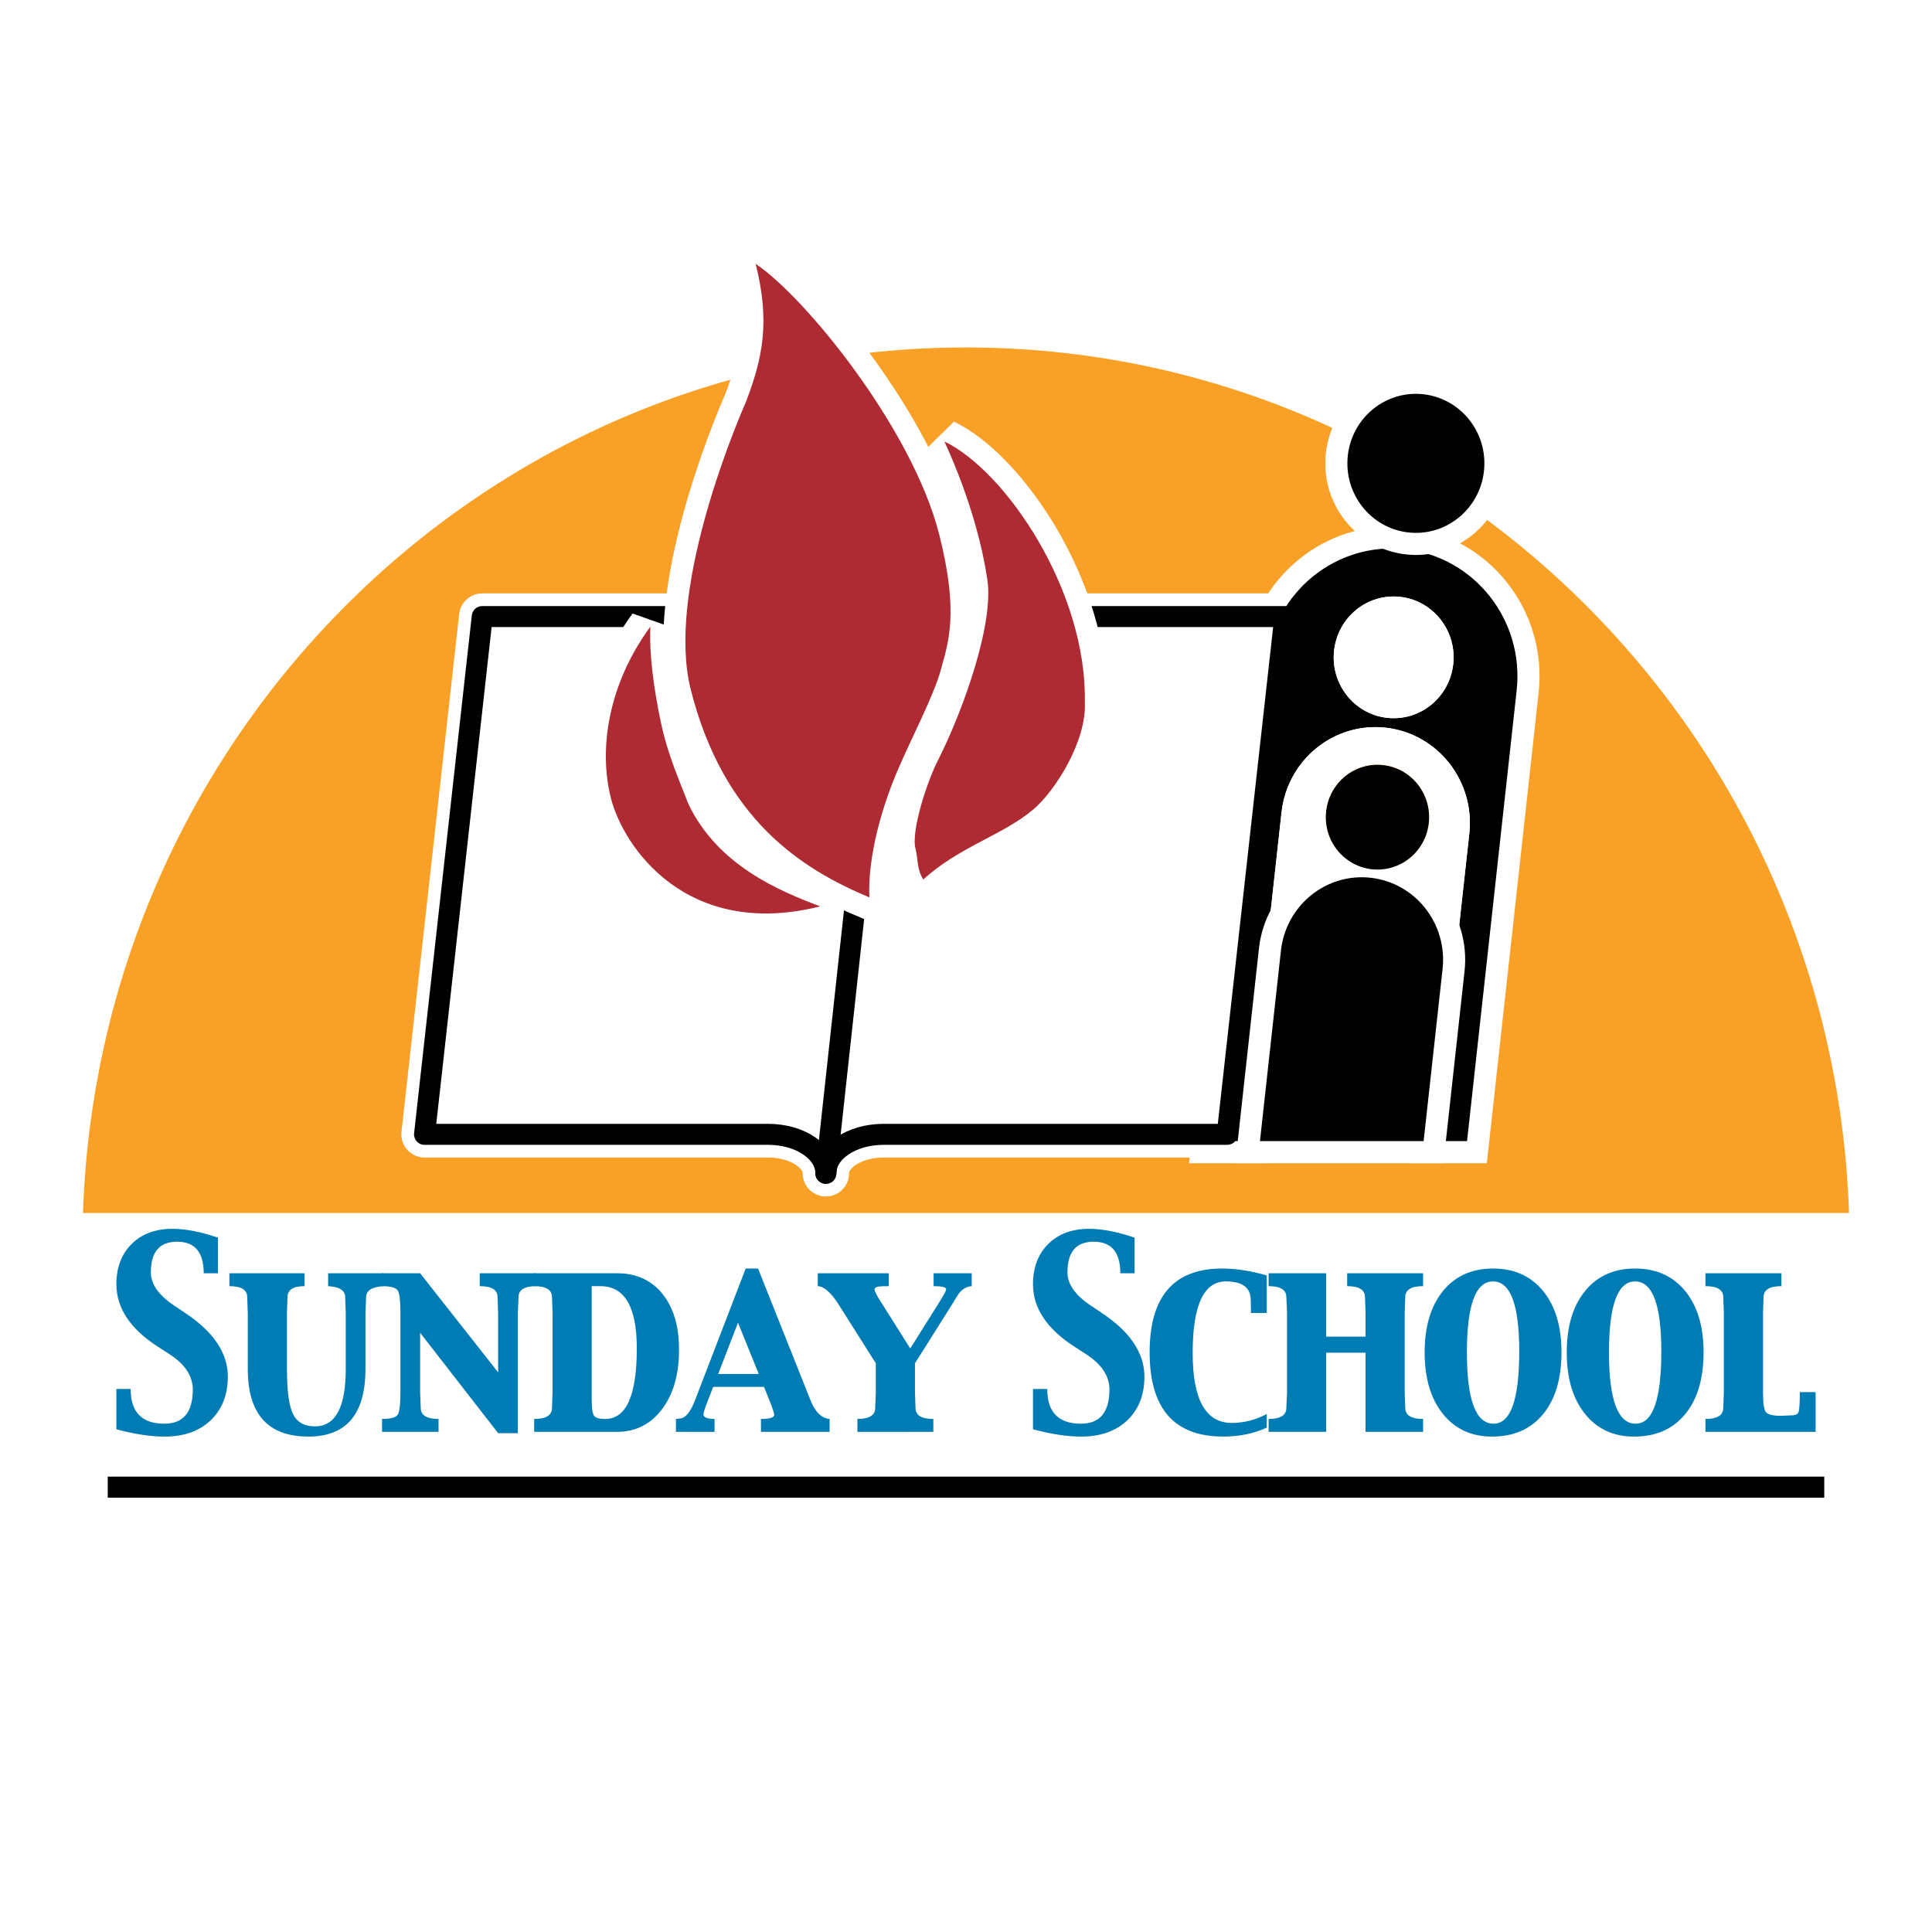 <?xml version="1.0" encoding="utf-8"?>
<!-- Generator: Adobe Illustrator 13.0.0, SVG Export Plug-In . SVG Version: 6.00 Build 14948)  -->
<!DOCTYPE svg PUBLIC "-//W3C//DTD SVG 1.0//EN" "http://www.w3.org/TR/2001/REC-SVG-20010904/DTD/svg10.dtd">
<svg version="1.0" id="Layer_1" xmlns="http://www.w3.org/2000/svg" xmlns:xlink="http://www.w3.org/1999/xlink" x="0px" y="0px"
	 width="192.756px" height="192.756px" viewBox="0 0 192.756 192.756" enable-background="new 0 0 192.756 192.756"
	 xml:space="preserve">
<g>
	<polygon fill-rule="evenodd" clip-rule="evenodd" fill="#FFFFFF" points="0,0 192.756,0 192.756,192.756 0,192.756 0,0 	"/>
	<path fill-rule="evenodd" clip-rule="evenodd" fill="#F9A027" d="M96.378,34.667c-47.659,0-86.479,38.384-88.101,86.353h176.201
		C182.857,73.051,144.037,34.667,96.378,34.667L96.378,34.667z"/>
	
		<path fill-rule="evenodd" clip-rule="evenodd" fill="#FFFFFF" stroke="#FFFFFF" stroke-width="4.628" stroke-linecap="round" stroke-linejoin="round" stroke-miterlimit="2.613" d="
		M93.893,61.515c-3.17,0-5.74,1.739-5.74,3.885c0-2.146-2.57-3.885-5.74-3.885h-34.3l-5.757,51.659h34.299
		c3.171,0,5.741,1.738,5.741,3.885c0-2.146,2.571-3.885,5.741-3.885h34.3l5.757-51.659H93.893L93.893,61.515z"/>
	<path fill="none" stroke="#FFFFFF" stroke-width="4.408" stroke-miterlimit="2.613" d="M127.86,81.048
		c0.577-5.25,5.24-9.03,10.412-8.443c5.173,0.587,8.897,5.318,8.319,10.567l-3.378,30.679h3.155l4.95-44.967
		c0.771-6.997-4.193-13.301-11.087-14.084c-6.894-0.781-13.105,4.255-13.876,11.252l-5.263,47.8h3.154L127.86,81.048L127.86,81.048z
		 M133.102,64.909c0.367-3.331,3.325-5.731,6.609-5.358c3.281,0.372,5.645,3.375,5.278,6.708c-0.366,3.331-3.324,5.729-6.608,5.358
		C135.099,71.244,132.734,68.242,133.102,64.909L133.102,64.909z"/>
	<path fill-rule="evenodd" clip-rule="evenodd" d="M127.86,81.048c0.577-5.25,5.24-9.029,10.412-8.443
		c5.173,0.587,8.897,5.318,8.319,10.567l-3.378,30.679h3.155l4.95-44.967c0.771-6.997-4.193-13.301-11.087-14.084
		c-6.894-0.781-13.105,4.255-13.876,11.252l-5.263,47.8h3.154L127.86,81.048L127.86,81.048z M133.102,64.909
		c0.366-3.331,3.325-5.731,6.608-5.358c3.282,0.372,5.646,3.375,5.279,6.708c-0.366,3.331-3.324,5.729-6.608,5.358
		C135.099,71.244,132.734,68.242,133.102,64.909L133.102,64.909z"/>
	<path fill="none" stroke="#FFFFFF" stroke-width="4.408" stroke-miterlimit="2.613" d="M140.504,53.121
		c3.751,0.425,7.133-2.315,7.551-6.123c0.42-3.807-2.282-7.237-6.033-7.663c-3.75-0.427-7.131,2.315-7.551,6.122
		C134.052,49.265,136.754,52.696,140.504,53.121L140.504,53.121z"/>
	<path fill-rule="evenodd" clip-rule="evenodd" d="M140.504,53.121c3.751,0.425,7.133-2.315,7.551-6.123
		c0.42-3.807-2.282-7.237-6.033-7.663c-3.75-0.426-7.131,2.315-7.551,6.122C134.052,49.265,136.754,52.696,140.504,53.121
		L140.504,53.121z"/>
	<path fill-rule="evenodd" clip-rule="evenodd" fill="#FFFFFF" d="M138.272,72.605c-5.172-0.586-9.835,3.193-10.412,8.443
		l-3.612,32.804h1.458l2.093-19.006c0.498-4.519,4.513-7.774,8.965-7.269c4.453,0.505,7.66,4.578,7.162,9.098l-1.891,17.177h1.179
		l3.378-30.679C147.17,77.923,143.445,73.192,138.272,72.605L138.272,72.605z M142.547,82.112c-0.315,2.868-2.863,4.933-5.689,4.613
		c-2.826-0.321-4.861-2.906-4.546-5.774c0.316-2.869,2.863-4.934,5.689-4.614C140.827,76.658,142.863,79.243,142.547,82.112
		L142.547,82.112z"/>
	<path fill-rule="evenodd" clip-rule="evenodd" fill="#FFFFFF" d="M138.381,71.616c3.284,0.372,6.242-2.027,6.608-5.358
		c0.366-3.333-1.997-6.336-5.279-6.708c-3.283-0.373-6.242,2.027-6.608,5.358C132.734,68.242,135.099,71.244,138.381,71.616
		L138.381,71.616z"/>
	<path fill="none" stroke="#FFFFFF" stroke-width="4.408" stroke-miterlimit="2.613" d="M143.926,96.674
		c0.498-4.52-2.709-8.593-7.162-9.098c-4.452-0.505-8.467,2.75-8.965,7.269l-2.093,19.006h16.329L143.926,96.674L143.926,96.674z"/>
	<path fill-rule="evenodd" clip-rule="evenodd" d="M143.926,96.674c0.498-4.52-2.709-8.593-7.162-9.098
		c-4.452-0.505-8.467,2.75-8.965,7.269l-2.093,19.006h16.329L143.926,96.674L143.926,96.674z"/>
	<path fill-rule="evenodd" clip-rule="evenodd" d="M138.001,76.337c-2.826-0.32-5.373,1.745-5.689,4.614
		c-0.315,2.869,1.72,5.454,4.546,5.774c2.826,0.32,5.374-1.745,5.689-4.613C142.863,79.243,140.827,76.658,138.001,76.337
		L138.001,76.337z"/>
	
		<path fill-rule="evenodd" clip-rule="evenodd" fill="#FFFFFF" stroke="#000000" stroke-width="2.094" stroke-linecap="round" stroke-linejoin="round" stroke-miterlimit="2.613" d="
		M93.893,61.515c-3.17,0-5.74,1.739-5.74,3.885c0-2.146-2.57-3.885-5.74-3.885h-34.3l-5.757,51.659h34.299
		c3.171,0,5.741,1.738,5.741,3.885c0-2.146,2.57-3.885,5.741-3.885h34.3l5.756-51.659H93.893L93.893,61.515z"/>
	
		<polygon fill-rule="evenodd" clip-rule="evenodd" fill="#FFFFFF" stroke="#000000" stroke-width="2.094" stroke-linecap="round" stroke-linejoin="round" stroke-miterlimit="2.613" points="
		88.114,64.646 82.396,117.059 88.114,64.646 	"/>
	<path fill="none" stroke="#FFFFFF" stroke-width="4.408" stroke-miterlimit="2.613" d="M64.89,62.514
		c-0.13,2.736,0.334,6.204,1.056,9.598c0.688,3.265,1.925,5.973,2.738,8.104c2.923,6.127,9.05,8.663,13.144,10.215
		c-13.301,3.329-19.639-5.905-20.881-10.817C59.704,74.703,60.69,68.246,64.89,62.514L64.89,62.514z"/>
	<path fill-rule="evenodd" clip-rule="evenodd" fill="#AE2B33" d="M64.89,62.514c-0.13,2.736,0.334,6.204,1.055,9.598
		c0.688,3.265,1.925,5.973,2.738,8.104c2.923,6.127,9.05,8.663,13.144,10.215c-13.301,3.329-19.639-5.905-20.881-10.817
		C59.704,74.703,60.69,68.246,64.89,62.514L64.89,62.514z"/>
	<path fill="none" stroke="#FFFFFF" stroke-width="4.408" stroke-miterlimit="2.613" d="M103.101,80.751
		c-3.048,2.586-7.421,3.726-10.981,6.997c-0.681-1.062-0.49-1.939-0.786-3.102c-0.457-1.81,1.261-6.942,2.283-8.862
		c2.555-5.075,5.674-13.879,4.848-18.211c-0.382-2.573-1.513-7.578-4.24-13.525c6.16,2.972,14.206,14.923,14.011,25.997
		C108.425,73.991,105.227,78.958,103.101,80.751L103.101,80.751z"/>
	<path fill-rule="evenodd" clip-rule="evenodd" fill="#AE2B33" d="M103.1,80.751c-3.047,2.586-7.42,3.726-10.98,6.996
		c-0.681-1.062-0.49-1.938-0.786-3.102c-0.457-1.81,1.261-6.942,2.283-8.862c2.555-5.075,5.674-13.879,4.848-18.211
		c-0.382-2.573-1.513-7.578-4.24-13.525c6.16,2.972,14.206,14.923,14.011,25.997C108.425,73.991,105.227,78.958,103.1,80.751
		L103.1,80.751z"/>
	<path fill="none" stroke="#FFFFFF" stroke-width="4.408" stroke-miterlimit="2.613" d="M74.387,40.181
		c1.737-4.477,2.453-8.13,1.004-13.857c4.934,3.292,15.645,16.453,18.312,26.994c1.976,7.808,0.935,10.716,0.149,13.556
		c-0.627,2.383-3.102,7.19-3.955,9.215c-1.933,4.249-3.344,9.472-3.158,13.447c-6.729-2.825-14.53-7.727-17.823-20.741
		C66.48,59.166,73.089,43.155,74.387,40.181L74.387,40.181z"/>
	<path fill-rule="evenodd" clip-rule="evenodd" fill="#AE2B33" d="M74.387,40.181c1.737-4.477,2.453-8.13,1.004-13.857
		c4.934,3.292,15.644,16.453,18.312,26.994c1.976,7.808,0.935,10.716,0.149,13.556c-0.627,2.383-3.102,7.19-3.955,9.215
		c-1.933,4.249-3.344,9.472-3.158,13.447c-6.729-2.825-14.53-7.727-17.824-20.741C66.48,59.166,73.089,43.155,74.387,40.181
		L74.387,40.181z"/>
	<path fill-rule="evenodd" clip-rule="evenodd" fill="#007CB4" d="M11.612,142.6v-4.02h1.422c0,2.309,1.12,3.463,3.359,3.463
		c1.897,0,2.846-1.143,2.846-3.428c-0.012-1.346-0.797-2.521-2.358-3.525l-1.131-0.73c-2.756-1.779-4.135-3.854-4.138-6.225
		c0-1.674,0.508-3.016,1.524-4.023c1.015-1.008,2.368-1.512,4.058-1.512c1.324,0,2.842,0.293,4.553,0.881v3.555h-1.422
		c0-2.1-0.885-3.15-2.653-3.15c-1.748,0-2.62,1.014-2.62,3.041c-0.008,1.172,0.757,2.275,2.296,3.311l1.142,0.766
		c2.827,1.883,4.239,3.996,4.241,6.338c0,1.822-0.571,3.275-1.711,4.361c-1.141,1.086-2.673,1.627-4.596,1.627
		C15.019,143.328,13.415,143.084,11.612,142.6L11.612,142.6z"/>
	<path fill-rule="evenodd" clip-rule="evenodd" fill="#007CB4" d="M22.888,128.32v-1.285h7.497v1.285c-1.133,0-1.7,0.365-1.7,1.098
		l-0.057,1.586v5.588c0,2.16,0.199,3.65,0.601,4.477c0.401,0.824,1.134,1.238,2.196,1.238c2.047,0,3.071-1.906,3.071-5.715v-5.588
		l-0.057-1.586c0-0.67-0.567-1.035-1.701-1.098v-1.285h5.559v1.285c-1.179,0.062-1.768,0.428-1.768,1.1l-0.068,1.584v5.59
		c0,4.49-1.899,6.734-5.697,6.734c-4.027,0-6.041-2.244-6.041-6.734v-5.59l-0.058-1.584C24.666,128.686,24.073,128.32,22.888,128.32
		L22.888,128.32z"/>
	<path fill-rule="evenodd" clip-rule="evenodd" fill="#007CB4" d="M38.117,142.857v-1.287c0.902,0,1.433-0.158,1.595-0.479
		c0.16-0.32,0.241-1.053,0.241-2.201V131c0-1.146-0.081-1.881-0.241-2.201c-0.162-0.318-0.693-0.479-1.595-0.479v-1.285h3.8
		l7.783,9.887v-5.92l-0.057-1.584c0-0.732-0.594-1.098-1.78-1.098v-1.285H53.5v1.285c-1.178,0-1.767,0.367-1.767,1.1l-0.068,1.586
		v11.982H49.7l-7.783-10.016v5.918l0.058,1.57c0,0.74,0.592,1.109,1.778,1.109v1.287H38.117L38.117,142.857z"/>
	<path fill-rule="evenodd" clip-rule="evenodd" fill="#007CB4" d="M59.895,128.32c2.425,0,3.639,2.066,3.639,6.203
		c0,4.699-1.049,7.047-3.146,7.047c-0.588,0-0.961-0.104-1.118-0.311c-0.158-0.209-0.236-0.795-0.236-1.758V128.32H59.895
		L59.895,128.32z M61.533,142.857c1.868,0,3.371-0.75,4.508-2.25c1.137-1.498,1.706-3.48,1.706-5.945
		c0-2.357-0.554-4.217-1.66-5.582c-1.105-1.363-2.612-2.045-4.521-2.045h-8.272v1.285c1.185,0,1.778,0.365,1.778,1.098L55.129,131
		v7.891l-0.056,1.572c0,0.738-0.594,1.107-1.778,1.107v1.287H61.533L61.533,142.857z"/>
	<path fill-rule="evenodd" clip-rule="evenodd" fill="#007CB4" d="M73.63,131.967l2.072,5.117h-4.05L73.63,131.967L73.63,131.967z
		 M71.291,142.857v-1.287c-0.736-0.008-1.104-0.158-1.104-0.459c0-0.189,0.146-0.643,0.434-1.361l0.534-1.381h5.068l0.621,1.535
		c0.267,0.686,0.4,1.104,0.4,1.256c0,0.273-0.442,0.41-1.323,0.41v1.287h6.851v-1.287c-0.804-0.076-1.433-0.682-1.887-1.818
		l-5.255-13.191h-1.232l-5.07,13.18c-0.439,1.129-0.921,1.721-1.443,1.773l-0.444,0.057v1.287H71.291L71.291,142.857z"/>
	<path fill-rule="evenodd" clip-rule="evenodd" fill="#007CB4" d="M85.544,142.857v-1.287c1.186,0,1.778-0.369,1.778-1.107
		l0.058-1.57v-2.875l-3.677-5.818c-0.777-1.229-1.482-1.855-2.114-1.879v-1.285h7.084v1.285l-0.633,0.012
		c-0.524,0.006-0.784,0.107-0.784,0.307c0,0.211,0.278,0.732,0.833,1.568l2.716,4.312h0.022l2.695-4.291
		c0.586-0.928,0.879-1.459,0.879-1.59c0-0.213-0.419-0.318-1.255-0.318v-1.285h3.801v1.285c-0.579,0.045-1.05,0.355-1.416,0.928
		l-0.594,0.975l-3.652,5.795v2.875l0.057,1.57c0,0.738,0.593,1.107,1.778,1.107v1.287H85.544L85.544,142.857z"/>
	<path fill-rule="evenodd" clip-rule="evenodd" fill="#007CB4" d="M103.062,142.6v-4.02h1.422c0,2.309,1.119,3.463,3.359,3.463
		c1.896,0,2.846-1.143,2.846-3.428c-0.011-1.346-0.797-2.521-2.358-3.525l-1.131-0.73c-2.758-1.779-4.136-3.854-4.138-6.225
		c0-1.674,0.508-3.016,1.523-4.023s2.368-1.512,4.058-1.512c1.323,0,2.842,0.293,4.554,0.881v3.555h-1.421
		c0-2.1-0.885-3.15-2.655-3.15c-1.747,0-2.62,1.014-2.62,3.041c-0.008,1.172,0.759,2.275,2.297,3.311l1.144,0.766
		c2.825,1.883,4.237,3.996,4.238,6.338c0,1.822-0.569,3.275-1.71,4.361s-2.673,1.627-4.596,1.627
		C106.468,143.328,104.864,143.084,103.062,142.6L103.062,142.6z"/>
	<path fill-rule="evenodd" clip-rule="evenodd" fill="#007CB4" d="M124.809,130.996v-0.393l-0.023-0.887
		c0-1.246-0.825-1.869-2.477-1.869c-2.213,0-3.317,2.381-3.317,7.139c0,4.652,1.298,6.979,3.896,6.979
		c1.223,0,2.389-0.299,3.497-0.893v1.365c-1.293,0.594-2.742,0.891-4.348,0.891c-4.893,0-7.338-2.799-7.338-8.4
		c0-5.576,2.411-8.367,7.234-8.367c1.385,0,2.869,0.232,4.451,0.695v3.74H124.809L124.809,130.996z"/>
	<path fill-rule="evenodd" clip-rule="evenodd" fill="#007CB4" d="M141.982,127.035v1.285c-1.186,0-1.778,0.365-1.778,1.098
		L140.146,131v7.891l0.058,1.572c0,0.738,0.593,1.107,1.778,1.107v1.287h-5.74v-7.898h-3.929v7.898h-5.741v-1.287
		c1.179,0,1.768-0.369,1.768-1.107l0.068-1.572V131l-0.068-1.582c0-0.732-0.589-1.098-1.768-1.098v-1.285h5.741v6.322h3.929v-2.363
		l-0.058-1.578c0-0.73-0.593-1.096-1.777-1.096v-1.285H141.982L141.982,127.035z"/>
	<path fill-rule="evenodd" clip-rule="evenodd" fill="#007CB4" d="M146.353,134.928c0-4.721,0.868-7.08,2.605-7.08
		c1.744,0,2.617,2.33,2.617,6.988c0,4.805-0.854,7.207-2.56,7.207C147.24,142.043,146.353,139.672,146.353,134.928L146.353,134.928z
		 M153.949,141.098c1.228-1.486,1.84-3.547,1.84-6.182c0-2.58-0.61-4.617-1.833-6.111s-2.889-2.244-4.999-2.244
		c-2.109,0-3.772,0.75-4.99,2.244c-1.219,1.494-1.829,3.539-1.829,6.135c0,2.564,0.605,4.605,1.816,6.119s2.848,2.27,4.912,2.27
		C151.029,143.328,152.724,142.586,153.949,141.098L153.949,141.098z"/>
	<path fill-rule="evenodd" clip-rule="evenodd" fill="#007CB4" d="M160.528,134.928c0-4.721,0.868-7.08,2.605-7.08
		c1.745,0,2.618,2.33,2.618,6.988c0,4.805-0.854,7.207-2.561,7.207C161.416,142.043,160.528,139.672,160.528,134.928
		L160.528,134.928z M168.126,141.098c1.227-1.486,1.84-3.547,1.84-6.182c0-2.58-0.611-4.617-1.834-6.111s-2.889-2.244-4.998-2.244
		s-3.774,0.75-4.992,2.244s-1.827,3.539-1.827,6.135c0,2.564,0.604,4.605,1.816,6.119c1.21,1.514,2.848,2.27,4.912,2.27
		C165.205,143.328,166.899,142.586,168.126,141.098L168.126,141.098z"/>
	<path fill-rule="evenodd" clip-rule="evenodd" fill="#007CB4" d="M170.154,142.857v-1.287c1.186,0,1.778-0.369,1.778-1.107
		l0.058-1.572V131l-0.058-1.582c0-0.732-0.593-1.098-1.778-1.098v-1.285h7.575v1.285c-1.186,0-1.778,0.365-1.778,1.096L175.894,131
		v7.889c0,1.117,0.104,1.789,0.312,2.021c0.209,0.23,0.697,0.346,1.469,0.346l1.008-0.045c0.438,0,0.693-0.117,0.765-0.352
		s0.112-0.76,0.119-1.574v-0.391h1.577v3.963H170.154L170.154,142.857z"/>
	<polygon points="10.748,147.324 182.007,147.324 182.007,149.424 10.748,149.424 10.748,147.324 	"/>
</g>
</svg>
